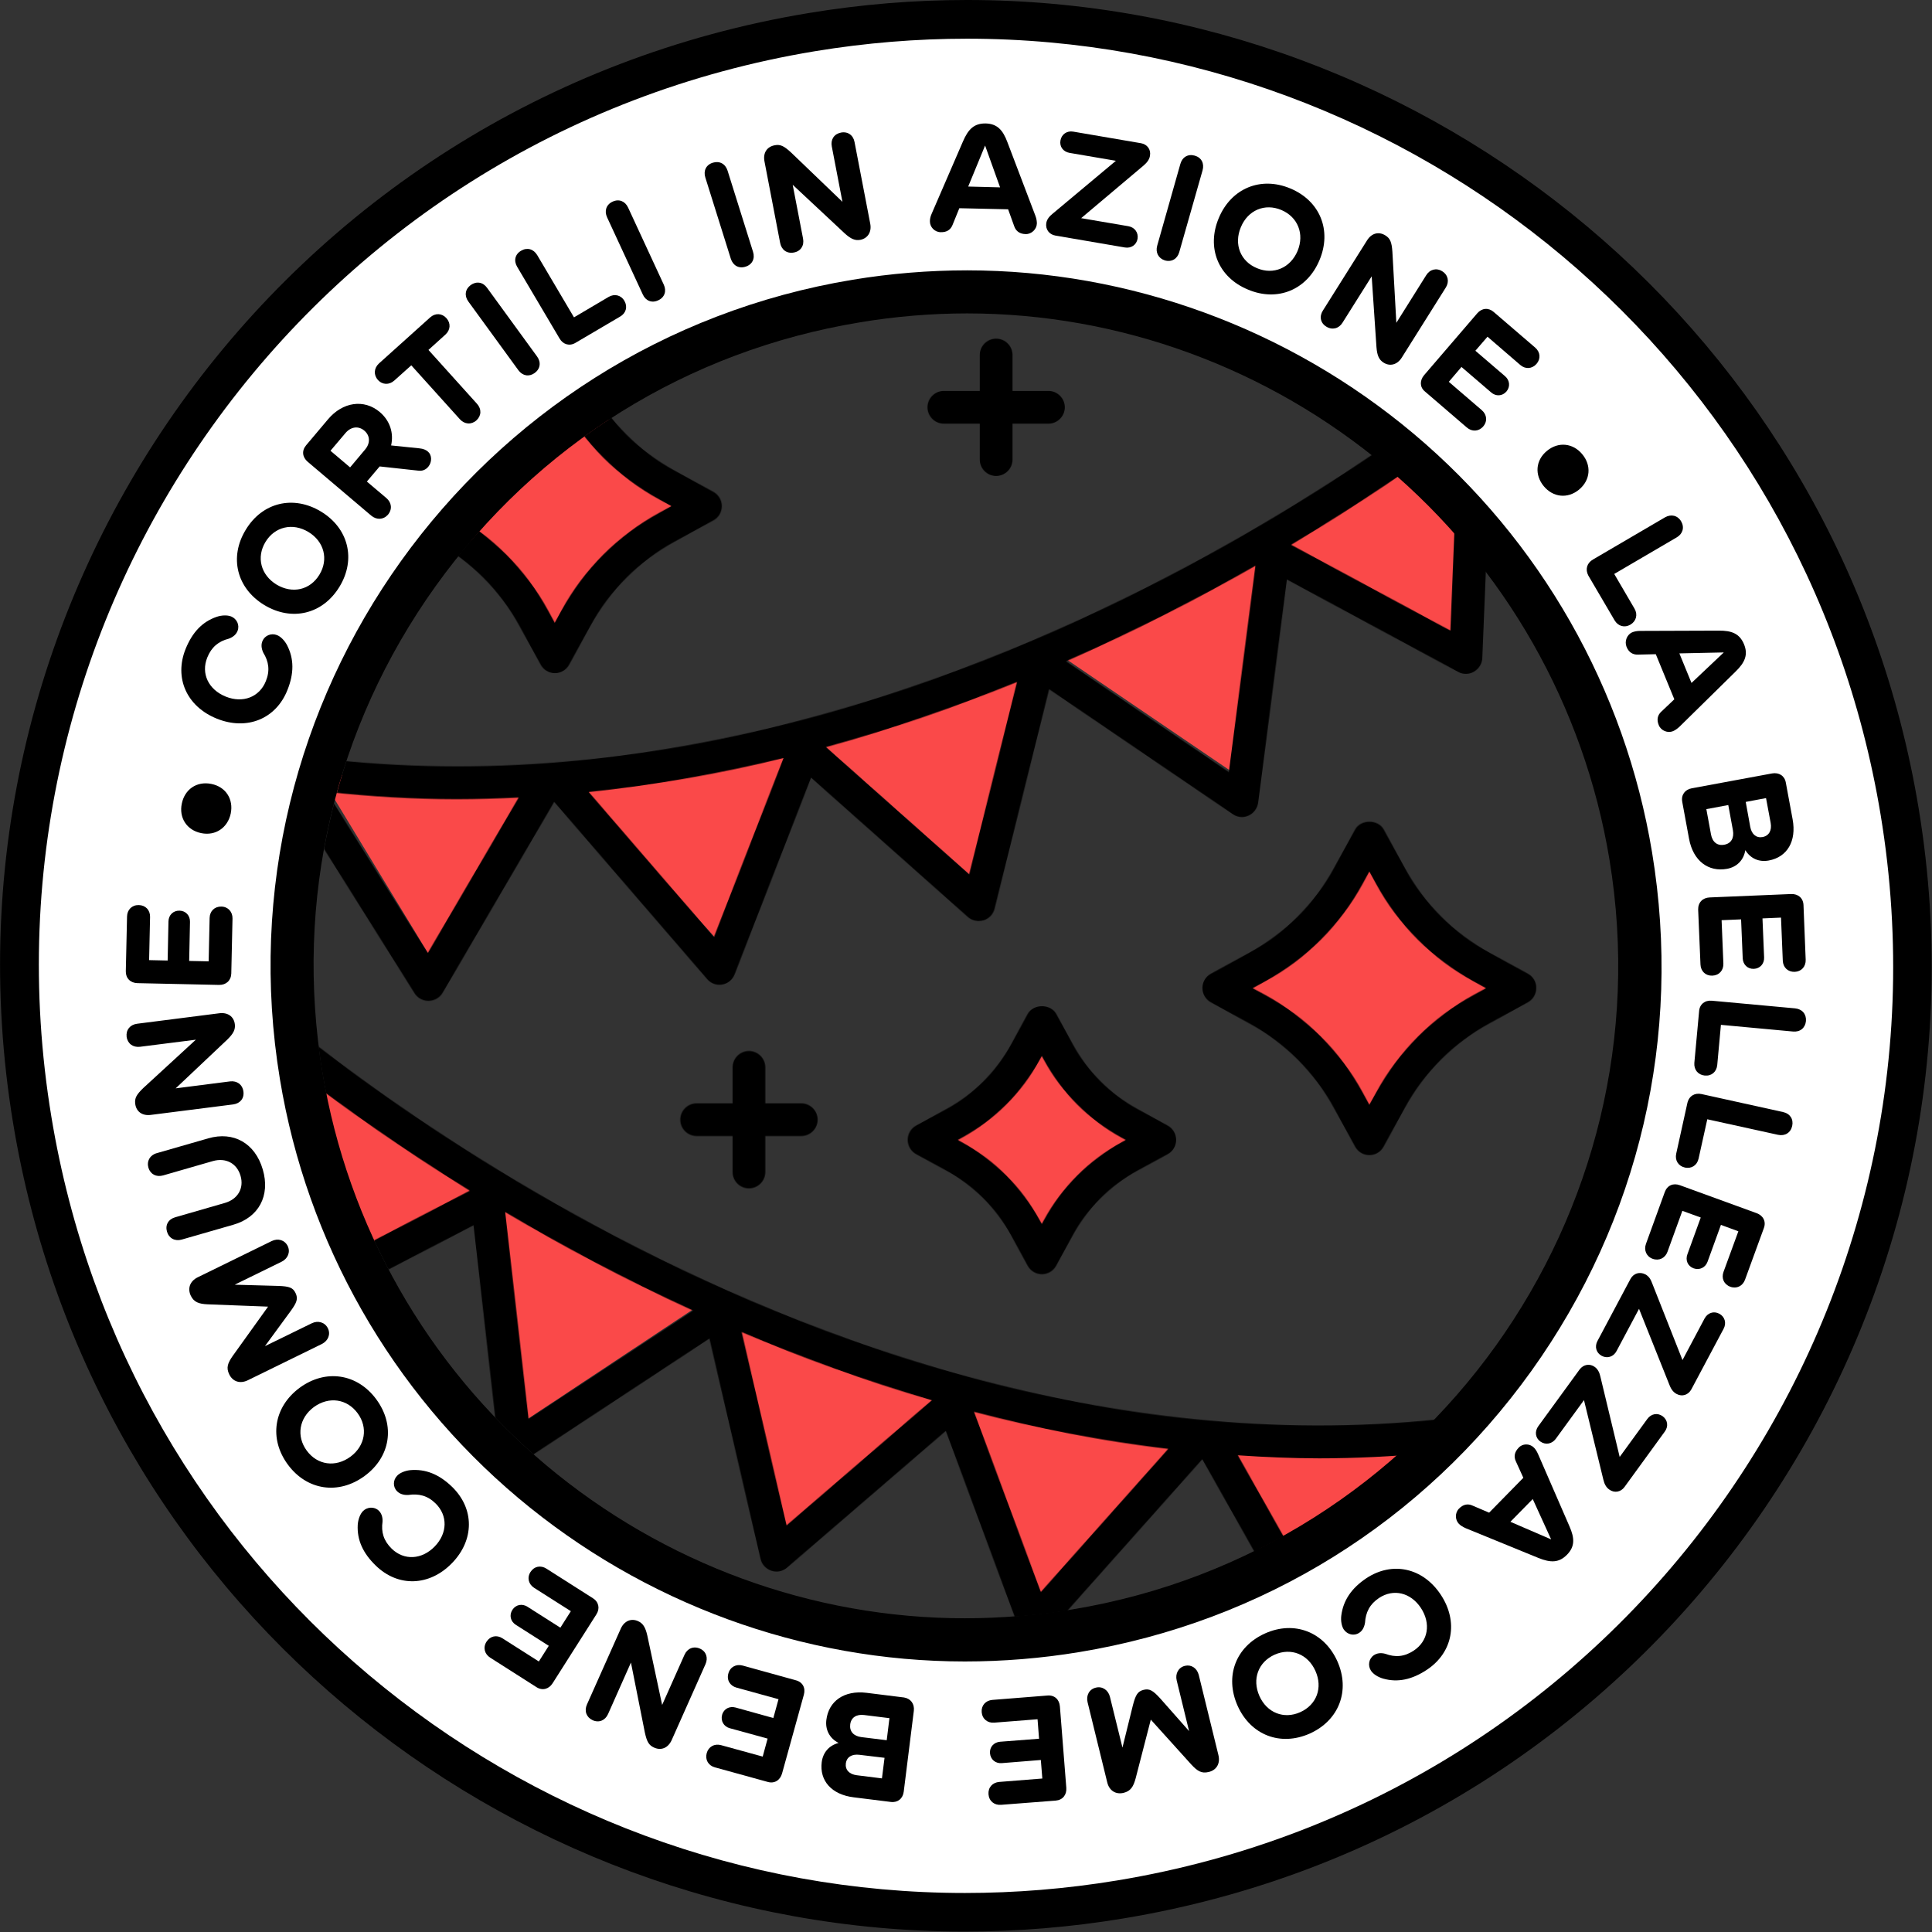 <svg width="2569" height="2569" viewBox="0 0 2569 2569" fill="none" xmlns="http://www.w3.org/2000/svg">
<rect x="0" y="0" width="2569" height="2569" fill="#333333" stroke="none"/>
<rect x="1652" y="1311" width="243.245" height="243.245" transform="rotate(-45 1652 1311)" fill="#FA4949"/>
<rect x="1258" y="1516" width="195.869" height="195.869" transform="rotate(-45 1258 1516)" fill="#FA4949"/>
<path d="M571.961 1272.25L425.529 1030.8L718.246 1030.71L571.961 1272.25Z" fill="#FA4949"/>
<path d="M954.799 1251.46L767.667 1039.98L1055.68 987.709L954.799 1251.46Z" fill="#FA4949"/>
<path d="M1307.21 1179.09L1090.8 986.904L1369.16 896.368L1307.21 1179.09Z" fill="#FA4949"/>
<path d="M1647.87 1032.91L1401.49 865.434L1685.78 737.422L1647.87 1032.91Z" fill="#FA4949"/>
<path d="M1958.33 853.089L1690.01 723.658L1952.39 555.241L1958.33 853.089Z" fill="#FA4949"/>
<path d="M411.344 1685.99L438.874 1404.95L673.225 1580.35L411.344 1685.99Z" fill="#FA4949"/>
<path d="M684.459 1898.3L667.239 1604.49L929.716 1735.6L684.459 1898.3Z" fill="#FA4949"/>
<path d="M1030.67 2049.89L968.671 1746.91L1264.74 1847.77L1030.67 2049.89Z" fill="#FA4949"/>
<path d="M1380 2133.35L1283.18 1851.62L1587.47 1919.57L1380 2133.35Z" fill="#FA4949"/>
<path d="M1736.29 2175.53L1599.1 1911.08L1910.07 1933.56L1736.29 2175.53Z" fill="#FA4949"/>
<rect x="597.5" y="692.5" width="244.659" height="202.94" transform="rotate(-45 597.5 692.5)" fill="#FA4949"/>
<path d="M1285.97 416.742C1488.73 416.742 1686.41 489.219 1842.96 620.764C2000.96 753.578 2106.41 938.937 2140.11 1142.96C2218.02 1614.78 1897.68 2062.15 1425.85 2140.06C1378.38 2147.85 1330.36 2151.84 1282.89 2151.84C1080.14 2151.84 882.457 2079.36 725.908 1948C567.908 1815.18 462.455 1629.82 428.753 1425.8C391.065 1197.32 444.517 967.566 579.324 779.307C714.312 591.048 914.348 466.388 1143.01 428.7C1190.48 420.728 1238.5 416.742 1285.97 416.742ZM1285.97 0C1216.39 0 1145.91 5.617 1075.06 17.394C375.482 132.995 -98.153 793.983 17.447 1493.57C121.27 2122.3 665.57 2568.4 1282.71 2568.4C1352.29 2568.4 1422.77 2562.78 1493.62 2551C2193.2 2435.4 2666.84 1774.41 2551.24 1074.83C2447.41 446.095 1903.11 0 1285.97 0Z" fill="black"/>
<path d="M1285.97 359.485C1502.13 359.485 1713.04 436.673 1879.92 576.915C2048.25 718.426 2160.95 916.107 2196.82 1133.72C2237.05 1377.42 2179.97 1622.21 2036.29 1822.97C1892.42 2023.73 1678.98 2156.55 1435.27 2196.77C1384.9 2205.11 1333.62 2209.27 1283.07 2209.27C1066.91 2209.27 856.002 2132.09 689.125 1991.84C520.797 1850.33 408.095 1652.65 372.219 1435.04C289.052 932.052 630.78 455.154 1133.77 371.987C1184.14 363.652 1235.42 359.485 1285.97 359.485ZM1285.97 51.459C1219.29 51.459 1151.53 56.894 1083.58 68.128C411.9 179.199 -42.71 813.552 68.361 1485.23C168.016 2088.96 690.574 2517.12 1283.07 2517.12C1349.75 2517.12 1417.52 2511.68 1485.46 2500.45C2157.14 2389.56 2611.75 1755.03 2500.68 1083.35C2400.85 479.615 1878.29 51.459 1285.97 51.459Z" fill="white"/>
<path d="M267.495 1107.81C248.108 1103.82 237.78 1087.15 241.766 1068.49C245.571 1049.83 261.335 1038.41 281.085 1042.4C300.653 1046.38 310.619 1063.05 306.814 1081.72C302.827 1100.56 286.702 1111.79 267.495 1107.81Z" fill="black"/>
<path d="M288.329 955.607C248.286 939.481 231.253 901.431 246.835 862.837C255.714 840.913 268.941 826.78 287.966 820.257C294.852 817.901 302.281 817.72 307.354 819.713C314.964 822.793 318.95 831.309 315.869 838.919C314.239 843.087 310.615 846.892 304.273 849.247C290.683 852.69 281.262 860.3 275.645 874.252C266.948 895.633 277.276 917.013 300.106 926.254C322.936 935.495 345.042 926.979 353.558 905.598C359.175 891.646 357.363 879.688 350.115 867.91C347.216 861.75 347.216 856.495 349.028 852.328C352.108 844.899 360.805 841.456 368.416 844.536C373.127 846.348 378.381 851.603 381.642 857.763C391.064 875.883 391.065 895.451 382.186 917.557C366.966 955.97 328.372 971.733 288.329 955.607Z" fill="black"/>
<path d="M351.389 804.492C314.788 782.206 304.46 741.075 326.747 704.474C348.852 667.874 390.163 658.089 426.764 680.195C463.365 702.3 473.694 743.612 451.407 780.213C429.121 816.813 387.99 826.598 351.389 804.492ZM424.771 764.087C437.092 743.793 431.113 720.057 410.095 707.374C389.077 694.69 365.34 700.307 353.019 720.6C340.698 740.894 346.677 764.449 367.695 777.314C388.895 789.997 412.45 784.561 424.771 764.087Z" fill="black"/>
<path d="M493.622 685.631L409.187 614.06C401.939 607.899 401.033 599.202 407.012 592.136L436.184 557.528C455.572 534.516 484.019 530.168 505.037 547.925C518.807 559.702 523.7 576.01 520.076 592.317L557.402 596.122C563.019 596.665 566.643 598.296 569.18 600.652C574.434 605.181 574.615 614.422 569.541 620.583C566.099 624.75 561.388 626.562 556.314 625.837L504.855 620.22L487.823 640.333L513.735 662.257C520.801 668.236 521.888 677.115 515.909 684.362C509.748 691.248 500.869 691.61 493.622 685.631ZM485.468 597.752C492.534 589.418 492.353 579.271 484.381 572.567C476.408 565.863 466.444 567.493 459.377 575.828L439.445 599.383L465.537 621.489L485.468 597.752Z" fill="black"/>
<path d="M611.391 557.347L546.886 485.776L524.237 506.069C517.533 512.049 508.473 511.868 502.494 505.163C496.515 498.459 497.24 489.581 503.762 483.42L572.072 421.996C578.776 416.017 587.655 416.379 593.634 423.083C599.613 429.788 599.07 438.666 592.366 444.827L569.717 465.301L634.221 536.872C640.563 543.939 640.201 552.817 633.497 558.977C626.792 564.957 617.732 564.413 611.391 557.347Z" fill="black"/>
<path d="M689.301 492.299L622.804 400.978C617.187 393.368 618.455 384.489 625.884 379.054C633.494 373.618 642.192 375.067 647.627 382.678L714.126 473.998C719.742 481.608 718.473 490.487 711.044 495.923C703.616 501.358 694.918 499.909 689.301 492.299Z" fill="black"/>
<path d="M744.034 450.081L687.683 354.774C682.791 346.621 684.965 337.923 692.938 333.393C700.91 328.682 709.426 331.038 714.318 339.192L763.24 421.996L809.264 394.818C817.055 390.288 825.752 392.281 830.281 400.072C834.811 407.863 832.456 416.379 824.665 420.909L765.233 455.879C757.442 460.59 748.745 458.235 744.034 450.081Z" fill="black"/>
<path d="M854.738 391.556L807.266 289.001C803.279 280.485 806.179 271.969 814.514 268.164C823.03 264.178 831.184 267.44 835.17 275.956L882.642 378.51C886.628 387.026 883.729 395.542 875.213 399.347C866.878 403.334 858.543 400.072 854.738 391.556Z" fill="black"/>
<path d="M971.787 344.084L937.904 236.093C935.005 227.034 938.991 219.061 947.869 216.344C956.748 213.626 964.539 217.793 967.438 226.853L1001.32 334.843C1004.22 343.903 1000.23 351.875 991.356 354.593C982.477 357.492 974.686 353.144 971.787 344.084Z" fill="black"/>
<path d="M1037.38 323.066L1016.55 214.713C1014.37 203.479 1019.63 195.144 1030.14 193.151C1037.57 191.701 1042.46 194.057 1051.88 202.754L1120.19 268.346L1106.05 194.782C1104.24 185.541 1109.14 178.112 1118.2 176.3C1127.25 174.488 1134.68 179.743 1136.31 188.983L1157.15 297.336C1159.33 308.389 1153.89 316.905 1144.11 318.898C1137.22 320.166 1131.6 317.992 1123.09 310.201L1054.05 245.696L1067.82 317.267C1069.64 326.508 1064.74 334.118 1055.68 335.749C1046.44 337.561 1039.2 332.306 1037.38 323.066Z" fill="black"/>
<path d="M1236.51 294.075C1236.51 291.719 1237.05 287.914 1239.04 283.747L1280.54 187.896C1287.6 171.589 1295.39 163.979 1310.61 164.16C1325.65 164.522 1333.44 172.495 1339.6 189.164L1376.75 286.827C1378.38 290.994 1378.74 294.799 1378.74 297.155C1378.56 304.765 1371.68 311.469 1363.88 311.288C1355.91 311.107 1351.02 307.483 1348.66 300.96L1340.51 278.311L1275.64 276.861L1266.58 299.148C1264.05 305.49 1258.97 308.932 1251 308.751C1242.85 308.751 1236.32 301.866 1236.51 294.075ZM1329.82 249.139L1309.89 193.513L1287.42 248.052L1329.82 249.139Z" fill="black"/>
<path d="M1391.25 296.611C1392.15 291.175 1395.77 287.37 1399.76 284.109L1483.83 213.806L1422.23 203.297C1413.89 201.848 1408.64 195.144 1410.09 186.809C1411.54 178.474 1418.79 173.582 1427.12 175.031L1517.17 190.433C1525.51 191.882 1530.58 198.767 1529.13 207.102C1528.41 211.632 1525.69 215.799 1520.8 219.967L1437.63 290.088L1500.32 300.779C1508.84 302.228 1513.91 309.294 1512.64 317.448C1511.19 325.783 1503.95 330.494 1495.61 329.045L1403.57 313.281C1394.87 311.831 1389.98 304.765 1391.25 296.611Z" fill="black"/>
<path d="M1538.74 326.689L1569.54 217.974C1572.08 208.914 1579.69 204.384 1588.56 206.921C1597.62 209.458 1601.61 217.249 1599.07 226.49L1568.09 335.205C1565.55 344.265 1557.94 348.794 1548.88 346.258C1540.37 343.54 1536.2 335.749 1538.74 326.689Z" fill="black"/>
<path d="M1620.64 289.907C1637.12 250.407 1676.44 234.1 1715.76 250.588C1755.26 267.077 1771.21 306.396 1754.54 345.896C1738.05 385.395 1698.73 401.703 1659.41 385.033C1619.91 368.726 1603.97 329.407 1620.64 289.907ZM1671.37 356.586C1693.29 365.827 1715.76 356.405 1725.37 333.756C1734.79 311.107 1725.73 288.458 1703.8 279.217C1681.88 269.976 1659.41 279.398 1649.99 302.047C1640.39 324.877 1649.45 347.526 1671.37 356.586Z" fill="black"/>
<path d="M1759.08 412.936L1817.78 319.622C1823.76 310.019 1833.37 307.483 1842.24 313.099C1848.59 317.086 1850.58 321.978 1851.48 334.843L1856.74 429.244L1896.42 366.008C1901.31 358.035 1910.19 355.861 1917.8 360.753C1925.59 365.645 1927.41 374.524 1922.51 382.315L1863.99 475.448C1858.01 485.051 1848.22 487.587 1839.71 482.152C1833.73 478.347 1831.19 472.911 1830.29 461.496L1823.94 367.457L1785.17 429.062C1780.28 437.035 1771.4 439.209 1763.61 434.317C1755.82 429.606 1754 420.728 1759.08 412.936Z" fill="black"/>
<path d="M1893.52 499.003L1964.18 416.741C1970.34 409.494 1979.22 408.769 1986.1 414.748L2041.37 462.221C2048.25 468.2 2048.98 477.078 2043.18 483.782C2037.2 490.668 2028.32 491.211 2021.44 485.232L1977.95 447.725L1961.82 466.388L2001.32 500.271C2007.67 505.707 2008.39 514.404 2003.14 520.565C1997.7 526.906 1989 527.269 1982.84 521.833L1943.34 487.95L1926.49 507.7L1970.34 545.388C1977.23 551.367 1978.13 560.246 1972.15 567.131C1966.35 573.835 1957.29 574.379 1950.41 568.399L1894.96 520.746C1887.9 515.129 1887.54 506.25 1893.52 499.003Z" fill="black"/>
<path d="M2056.95 599.565C2072.17 586.881 2091.73 589.237 2103.87 603.913C2116.2 618.59 2115.11 638.159 2099.71 651.023C2084.31 663.707 2064.92 661.17 2052.78 646.493C2040.46 631.636 2041.73 612.067 2056.95 599.565Z" fill="black"/>
<path d="M2118.2 743.974L2213.86 687.986C2222.02 683.275 2230.71 685.268 2235.43 693.24C2240.14 701.394 2237.6 709.91 2229.45 714.621L2146.46 763.181L2173.46 809.384C2177.99 817.176 2175.81 825.873 2168.02 830.584C2160.23 835.114 2151.72 832.758 2147 824.967L2112.03 765.355C2107.69 757.201 2110.04 748.685 2118.2 743.974Z" fill="black"/>
<path d="M2170.56 840.731C2172.74 839.825 2176.36 838.919 2180.89 838.919L2285.26 838.557C2303.01 838.375 2313.16 842.724 2318.96 856.495C2324.76 870.446 2320.41 880.774 2307.72 893.096L2233.25 966.297C2229.99 969.377 2226.73 971.37 2224.56 972.276C2217.49 975.175 2208.61 971.552 2205.71 964.304C2202.63 957.056 2204.08 950.896 2208.98 946.366L2226.37 929.877L2201.73 869.903L2177.81 870.447C2171.11 870.628 2165.67 867.366 2162.77 859.937C2159.87 852.508 2163.5 843.63 2170.56 840.731ZM2249.2 908.134L2292.14 867.547L2233.07 868.816L2249.2 908.134Z" fill="black"/>
<path d="M2249.56 1048.2L2356.28 1028.45C2365.52 1026.82 2372.95 1031.53 2374.58 1040.4L2383.64 1089.33C2389.08 1118.68 2376.39 1139.7 2351.93 1144.23C2339.25 1146.58 2327.83 1141.87 2320.77 1130.46C2318.59 1143.87 2309.35 1152.93 2296.49 1155.28C2271.66 1159.81 2251.37 1144.77 2245.93 1115.24L2236.88 1066.13V1065.95C2235.24 1057.07 2240.5 1049.83 2249.56 1048.2ZM2275.11 1109.44C2276.92 1119.59 2283.44 1125.02 2292.86 1123.21C2301.92 1121.58 2306.09 1114.33 2304.28 1104L2298.12 1070.48L2268.95 1075.92L2275.11 1109.44ZM2327.29 1099.29C2329.1 1109.44 2335.44 1114.51 2343.6 1113.06C2352.29 1111.43 2356.28 1104.18 2354.47 1094.22L2348.31 1061.24L2321.31 1066.32L2327.29 1099.29Z" fill="black"/>
<path d="M2273.47 1193.33L2381.64 1188.8C2391.06 1188.44 2397.76 1194.24 2398.13 1203.48L2401.03 1276.14C2401.39 1285.2 2395.41 1291.9 2386.53 1292.26C2377.47 1292.62 2370.95 1286.46 2370.59 1277.4L2368.23 1220.15L2343.59 1221.23L2345.76 1273.06C2346.12 1281.57 2340.33 1287.91 2332.17 1288.28C2323.66 1288.64 2317.68 1282.48 2317.31 1274.32L2315.14 1222.5L2289.23 1223.59L2291.59 1281.21C2291.95 1290.27 2285.97 1296.97 2276.91 1297.33C2268.03 1297.7 2261.51 1291.54 2261.14 1282.48L2258.06 1209.46C2257.88 1200.03 2264.04 1193.69 2273.47 1193.33Z" fill="black"/>
<path d="M2276.37 1330.67L2386.89 1340.82C2396.31 1341.73 2402.11 1348.43 2401.39 1357.67C2400.48 1366.91 2393.6 1372.53 2384.18 1371.62L2288.32 1362.75L2283.43 1416.2C2282.53 1425.26 2275.82 1431.06 2266.76 1430.15C2257.88 1429.24 2252.27 1422.36 2252.99 1413.3L2259.33 1344.45C2260.06 1335.39 2266.94 1329.77 2276.37 1330.67Z" fill="black"/>
<path d="M2262.59 1454.79L2370.95 1478.71C2380.19 1480.7 2385.08 1488.13 2383.09 1497.19C2381.09 1506.25 2373.48 1510.96 2364.24 1508.97L2270.2 1488.31L2258.61 1540.68C2256.62 1549.55 2249.19 1554.45 2240.31 1552.45C2231.61 1550.46 2226.9 1542.85 2228.89 1533.97L2243.75 1466.57C2245.93 1457.33 2253.54 1452.8 2262.59 1454.79Z" fill="black"/>
<path d="M2233.79 1576.01L2335.8 1613.15C2344.68 1616.41 2348.66 1624.39 2345.4 1633.08L2320.4 1701.57C2317.32 1710.09 2309.16 1714.08 2300.83 1711C2292.31 1707.92 2288.69 1699.76 2291.77 1691.25L2311.52 1637.25L2288.33 1628.74L2270.57 1677.66C2267.67 1685.63 2259.88 1689.25 2252.09 1686.54C2244.12 1683.64 2240.85 1675.66 2243.75 1667.87L2261.51 1618.95L2237.05 1610.07L2217.3 1664.43C2214.22 1672.95 2206.07 1676.93 2197.55 1673.85C2189.22 1670.77 2185.59 1662.44 2188.67 1653.92L2213.68 1585.07C2216.94 1576.19 2224.91 1572.75 2233.79 1576.01Z" fill="black"/>
<path d="M2187.77 1694.51C2192.66 1697.04 2195.2 1701.57 2197.01 1706.65L2237.23 1808.48L2266.59 1753.21C2270.57 1745.79 2278.72 1742.89 2286.15 1746.87C2293.58 1750.86 2295.94 1759.19 2291.95 1766.8L2249.01 1847.43C2245.02 1854.86 2236.87 1857.58 2229.44 1853.59C2225.27 1851.42 2222.19 1847.62 2219.84 1841.45L2179.43 1740.35L2149.53 1796.52C2145.55 1804.13 2137.21 1806.85 2129.78 1802.86C2122.36 1798.87 2120.18 1790.54 2124.17 1783.11L2168.02 1700.67C2172.18 1693.06 2180.34 1690.7 2187.77 1694.51Z" fill="black"/>
<path d="M2120.73 1817.72C2125.08 1820.98 2127.08 1825.87 2128.16 1830.95L2153.71 1937.31L2190.49 1886.75C2195.57 1879.87 2203.9 1878.24 2210.79 1883.13C2217.67 1888.2 2218.76 1896.72 2213.68 1903.6L2160.05 1977.35C2155.16 1984.05 2146.64 1985.68 2139.76 1980.61C2135.95 1977.89 2133.42 1973.72 2131.97 1967.38L2106.24 1861.75L2068.73 1913.21C2063.66 1920.09 2055.14 1921.72 2048.26 1916.83C2041.37 1911.94 2040.47 1903.24 2045.54 1896.36L2100.44 1820.98C2105.69 1814.09 2114.03 1812.83 2120.73 1817.72Z" fill="black"/>
<path d="M2039.37 1924.62C2041.18 1926.25 2043.36 1929.33 2045.17 1933.5L2086.84 2029.35C2094.09 2045.66 2094.09 2056.71 2083.58 2067.4C2073.07 2078.09 2062.02 2078.27 2045.53 2071.57L1948.95 2032.07C1944.79 2030.26 1941.71 2028.08 1940.08 2026.45C1934.64 2021.02 1934.46 2011.59 1940.08 2005.98C1945.51 2000.36 1951.85 1999.09 1958.01 2001.99L1980.12 2011.41L2025.6 1965.03L2015.63 1943.1C2012.73 1936.94 2013.82 1930.78 2019.26 1925.17C2024.33 1919.37 2033.75 1919.19 2039.37 1924.62ZM2008.39 2023.55L2062.56 2046.93L2038.1 1993.29L2008.39 2023.55Z" fill="black"/>
<path d="M1915.8 2120.49C1939.54 2156.37 1931.93 2197.32 1897.32 2220.33C1877.57 2233.37 1858.73 2237.54 1839.34 2232.1C1832.27 2230.11 1826.11 2226.13 1823.03 2221.6C1818.5 2214.71 1820.13 2205.47 1826.84 2200.94C1830.64 2198.4 1835.72 2197.32 1842.24 2199.13C1855.29 2204.02 1867.43 2203.11 1879.93 2194.78C1899.13 2182.1 1902.94 2158.72 1889.35 2138.07C1875.76 2117.59 1852.93 2112.16 1833.72 2124.84C1821.22 2133.17 1815.97 2144.05 1815.06 2157.82C1813.97 2164.52 1811.07 2168.87 1807.27 2171.22C1800.57 2175.75 1791.51 2173.58 1786.79 2166.69C1784.08 2162.53 1782.63 2155.28 1783.53 2148.21C1786.07 2128.1 1797.12 2111.79 1816.87 2098.57C1851.48 2075.74 1892.07 2084.61 1915.8 2120.49Z" fill="black"/>
<path d="M1778.27 2208.91C1795.66 2247.87 1780.62 2287.55 1741.67 2305.12C1702.53 2322.52 1663.03 2307.12 1645.63 2268.16C1628.24 2229.02 1643.1 2189.52 1682.24 2171.95C1721.19 2154.55 1760.69 2169.96 1778.27 2208.91ZM1694.92 2200.21C1673.17 2210 1664.66 2232.65 1674.62 2255.12C1684.59 2277.58 1707.24 2286.46 1728.98 2276.68C1750.73 2266.89 1759.24 2244.24 1749.1 2221.78C1739.13 2199.49 1716.66 2190.61 1694.92 2200.21Z" fill="black"/>
<path d="M1594.01 2227.21L1620.1 2333.57C1623 2345.17 1617.38 2353.87 1607.24 2356.22C1597.63 2358.58 1592.2 2354.95 1584.22 2346.44L1530.23 2286.64L1510.12 2364.56C1507.04 2375.97 1503.41 2381.59 1494.17 2383.94C1484.03 2386.48 1474.97 2381.41 1472.25 2369.81L1446.16 2263.45C1443.98 2254.21 1448.51 2246.06 1457.21 2244.06C1465.72 2241.89 1473.7 2247.32 1475.87 2256.2L1492.54 2323.79L1506.49 2267.26C1510.12 2253.49 1512.83 2248.96 1520.81 2246.96C1528.6 2245.15 1533.13 2247.87 1542.73 2258.38L1581.14 2301.86L1564.66 2234.46C1562.48 2225.58 1567.01 2217.07 1575.71 2215.07C1583.86 2213.08 1591.65 2217.97 1594.01 2227.21Z" fill="black"/>
<path d="M1409.36 2269.07L1417.88 2377.24C1418.6 2386.66 1412.99 2393.55 1403.75 2394.27L1331.09 2399.89C1322.03 2400.61 1315.14 2394.82 1314.42 2385.94C1313.69 2376.88 1319.67 2370.17 1328.73 2369.45L1385.99 2364.92L1384 2340.28L1332.18 2344.44C1323.66 2345.17 1317.14 2339.55 1316.41 2331.4C1315.69 2322.88 1321.67 2316.72 1329.82 2316L1381.64 2312.01L1379.65 2286.1L1322.03 2290.63C1312.97 2291.35 1306.08 2285.56 1305.36 2276.68C1304.63 2267.8 1310.61 2261.1 1319.67 2260.37L1392.69 2254.57C1401.93 2253.67 1408.64 2259.65 1409.36 2269.07Z" fill="black"/>
<path d="M1215.13 2274.87L1201.72 2382.31C1200.64 2391.55 1193.75 2397.17 1184.69 2396.08L1135.23 2389.92C1105.69 2386.3 1089.57 2367.82 1092.65 2343.18C1094.28 2330.49 1102.25 2320.89 1115.11 2317.63C1102.97 2311.47 1097.18 2299.87 1098.81 2287.01C1101.89 2262 1122.36 2247.32 1152.26 2250.95L1201.72 2257.11H1201.91C1210.97 2258.56 1216.22 2265.62 1215.13 2274.87ZM1142.84 2333.39C1132.69 2332.12 1125.81 2336.47 1124.72 2344.62C1123.63 2353.32 1129.25 2359.3 1139.39 2360.57L1172.73 2364.74L1176.18 2337.38L1142.84 2333.39ZM1149 2280.48C1138.85 2279.21 1131.6 2283.74 1130.52 2293.17C1129.43 2302.23 1135.05 2308.57 1145.37 2309.84L1179.08 2314L1182.7 2284.65L1149 2280.48Z" fill="black"/>
<path d="M1068.9 2253.49L1039.91 2358.21C1037.37 2367.27 1029.76 2371.98 1020.89 2369.45L950.583 2350.06C941.885 2347.71 937.355 2339.91 939.71 2331.22C942.066 2322.52 950.039 2318.17 958.737 2320.53L1014.18 2335.75L1020.7 2311.83L970.513 2298.06C962.36 2295.88 958.011 2288.27 960.185 2280.3C962.36 2272.15 970.151 2268.34 978.123 2270.52L1028.31 2284.47L1035.2 2259.46L979.392 2244.06C970.694 2241.71 965.984 2233.92 968.52 2225.22C970.876 2216.52 978.848 2212.35 987.545 2214.71L1058.21 2234.28C1067.27 2236.63 1071.44 2244.43 1068.9 2253.49Z" fill="black"/>
<path d="M938.083 2212.9L893.146 2313.82C888.435 2324.15 879.376 2328.14 869.773 2323.79C862.888 2320.71 860.17 2316.18 857.452 2303.68L838.97 2210.72L808.53 2279.21C804.725 2287.73 796.39 2291.17 788.055 2287.37C779.72 2283.56 776.64 2275.05 780.445 2266.53L825.381 2165.79C829.91 2155.46 839.152 2151.47 848.392 2155.64C854.915 2158.54 858.177 2163.61 860.713 2174.67L880.464 2267.08L910.178 2200.4C913.983 2191.88 922.319 2188.44 930.835 2192.24C938.988 2195.87 941.888 2204.38 938.083 2212.9Z" fill="black"/>
<path d="M792.954 2146.76L734.791 2238.27C729.717 2246.24 721.02 2248.41 713.229 2243.34L651.805 2204.2C644.195 2199.31 642.021 2190.61 646.913 2183C651.805 2175.39 660.502 2173.58 668.112 2178.47L716.49 2209.27L729.718 2188.44L685.87 2160.53C678.803 2156 676.81 2147.67 681.34 2140.6C685.87 2133.54 694.385 2132.09 701.271 2136.44L745.119 2164.34L759.071 2142.41L710.33 2111.43C702.72 2106.54 700.545 2097.84 705.438 2090.23C710.33 2082.62 719.028 2080.99 726.638 2085.88L788.424 2125.2C796.215 2130.09 798.027 2138.97 792.954 2146.76Z" fill="black"/>
<path d="M601.066 2078.45C570.989 2109.44 529.315 2110.71 499.599 2081.72C482.567 2065.23 474.595 2047.65 475.682 2027.54C476.225 2020.29 478.762 2013.41 482.567 2009.42C488.184 2003.62 497.787 2003.08 503.585 2008.69C506.846 2011.77 509.021 2016.67 508.659 2023.37C506.666 2037.32 510.108 2048.74 520.798 2059.25C537.287 2075.37 561.024 2073.92 578.056 2056.35C595.088 2038.77 595.631 2015.22 579.143 1999.09C568.453 1988.58 556.675 1985.86 542.904 1987.86C536.2 1988.22 531.308 1986.23 528.047 1982.97C522.248 1977.35 522.43 1967.93 528.228 1962.13C531.671 1958.5 538.556 1955.61 545.441 1954.88C565.735 1953.07 583.853 1960.32 601.066 1976.99C630.963 2005.98 630.963 2047.65 601.066 2078.45Z" fill="black"/>
<path d="M484.751 1962.67C450.144 1988.04 408.107 1981.88 382.74 1947.45C357.373 1913.03 363.896 1870.99 398.322 1845.44C432.749 1820.07 474.967 1826.23 500.334 1860.66C525.882 1895.27 519.359 1937.31 484.751 1962.67ZM475.51 1879.14C461.377 1859.94 437.28 1856.49 417.348 1870.99C397.598 1885.67 393.793 1909.76 407.926 1928.97C422.059 1948.18 446.158 1951.62 466.089 1936.94C485.658 1922.45 489.643 1898.35 475.51 1879.14Z" fill="black"/>
<path d="M428.029 1787.1L329.642 1835.29C318.952 1840.55 309.348 1836.92 304.819 1827.5C300.47 1818.62 302.826 1812.46 309.53 1802.86L356.458 1737.45L276.009 1734.37C264.231 1733.83 257.89 1731.47 253.722 1722.96C249.193 1713.53 252.273 1703.75 262.782 1698.49L361.169 1650.3C369.685 1646.13 378.563 1648.85 382.55 1656.82C386.355 1664.79 382.912 1673.49 374.577 1677.66L312.067 1708.28L370.229 1709.91C384.543 1710.45 389.616 1712.08 393.059 1719.51C396.502 1726.76 394.871 1731.83 386.536 1743.25L352.291 1790L414.621 1759.56C422.775 1755.57 432.015 1758.11 436.001 1766.26C439.807 1774.05 436.545 1782.75 428.029 1787.1Z" fill="black"/>
<path d="M310.247 1628.55L241.576 1648.3C232.516 1650.84 224.543 1646.49 222.006 1637.61C219.47 1628.74 223.999 1621.12 233.059 1618.59L299.013 1599.56C316.045 1594.67 324.743 1580.18 319.851 1563.51C314.958 1546.66 300.1 1539.05 282.887 1543.94L216.934 1562.96C207.874 1565.5 200.083 1561.51 197.365 1552.82C194.828 1543.94 199.357 1535.96 208.236 1533.43L276.908 1513.68C310.61 1503.89 339.238 1520.2 349.385 1554.99C359.713 1589.96 343.949 1618.95 310.247 1628.55Z" fill="black"/>
<path d="M310.073 1468.56L200.452 1482.51C189.218 1483.96 181.065 1478.17 179.796 1467.66C178.89 1460.23 181.428 1455.52 190.668 1446.64L260.427 1382.5L186.139 1391.92C176.898 1393 169.649 1387.75 168.381 1378.69C167.294 1369.45 172.911 1362.56 182.152 1361.3L291.592 1347.34C302.826 1345.89 310.979 1351.69 312.248 1361.84C313.153 1368.91 310.436 1374.34 302.282 1382.31L233.611 1447.18L305.906 1437.94C315.147 1436.85 322.394 1442.11 323.663 1451.35C324.931 1460.59 319.314 1467.29 310.073 1468.56Z" fill="black"/>
<path d="M291.232 1309.66L182.879 1307.3C173.457 1307.12 167.115 1300.78 167.296 1291.54L168.927 1218.7C169.108 1209.64 175.45 1203.3 184.509 1203.48C193.569 1203.66 199.73 1210.18 199.548 1219.24L198.28 1276.68L222.922 1277.22L224.009 1225.22C224.19 1216.7 230.351 1210.73 238.685 1210.91C247.202 1211.09 252.819 1217.61 252.638 1225.76L251.551 1277.77L277.461 1278.31L278.729 1220.69C278.911 1211.63 285.252 1205.29 294.312 1205.47C303.19 1205.65 309.351 1212.36 309.169 1221.42L307.539 1294.62C307.177 1303.86 300.654 1309.84 291.232 1309.66Z" fill="black"/>
<mask id="mask0_1517_512" style="mask-type:alpha" maskUnits="userSpaceOnUse" x="288" y="450" width="1755" height="1758">
<path d="M578.602 625.837L527.325 653.922C520.259 657.727 515.91 664.975 515.91 672.947C515.91 680.919 520.259 688.167 527.144 691.972L578.421 720.057C625.893 745.967 664.849 784.924 690.76 832.396L718.844 883.673C722.649 890.74 729.898 895.088 737.87 895.088C745.843 895.088 753.09 890.74 756.895 883.673L784.98 832.396C810.89 784.924 849.847 745.967 897.319 720.057L948.597 691.972C955.663 688.167 959.831 680.919 959.831 672.947C959.831 664.975 955.482 657.727 948.415 653.922L897.138 625.837C849.665 599.927 810.709 560.97 784.799 513.498L756.714 462.221C749.104 448.269 726.093 448.269 718.483 462.221L690.398 513.498C664.85 560.97 626.074 599.927 578.602 625.837ZM728.991 534.335L737.87 518.028L746.749 534.335C776.645 589.236 821.58 633.991 876.482 664.069L892.789 672.947L876.3 682.007C821.399 712.084 776.645 756.839 746.567 811.74L737.689 828.047L728.811 811.74C698.914 756.839 653.978 712.084 599.258 682.007L582.77 672.947L599.258 664.069C654.159 633.991 699.094 589.236 728.991 534.335Z" fill="#FA4949"/>
<path d="M2031.75 1294.8L1980.48 1266.71C1933 1240.8 1894.05 1201.85 1868.14 1154.37L1840.05 1103.1C1832.44 1089.14 1809.43 1089.14 1801.82 1103.1L1773.74 1154.37C1747.83 1201.85 1708.87 1240.8 1661.4 1266.71L1610.12 1294.8C1603.05 1298.6 1598.89 1305.85 1598.89 1313.82C1598.89 1321.8 1603.24 1329.04 1610.12 1332.85L1661.4 1360.93C1708.87 1386.84 1747.83 1425.8 1773.74 1473.27L1801.82 1524.55C1805.63 1531.62 1812.87 1535.96 1820.85 1535.96C1828.82 1535.96 1836.07 1531.62 1839.87 1524.55L1867.96 1473.27C1893.87 1425.8 1932.82 1386.84 1980.3 1360.93L2031.57 1332.85C2038.46 1329.04 2042.81 1321.8 2042.81 1313.82C2042.99 1305.85 2038.64 1298.6 2031.75 1294.8ZM1959.64 1322.88C1904.74 1352.78 1859.98 1397.72 1829.91 1452.62L1820.85 1468.92L1811.97 1452.62C1782.07 1397.72 1737.14 1352.96 1682.24 1322.88L1665.75 1314L1682.24 1304.94C1737.14 1275.05 1781.89 1230.11 1811.97 1175.21L1820.85 1158.9L1829.73 1175.21C1859.62 1230.11 1904.56 1274.87 1959.46 1304.94L1975.95 1314L1959.64 1322.88Z" fill="#FA4949"/>
<path d="M1512.64 1474.72C1476.22 1454.79 1446.5 1425.07 1426.57 1388.66L1404.65 1348.43C1397.04 1334.48 1374.03 1334.48 1366.42 1348.43L1344.49 1388.66C1324.56 1425.07 1294.85 1454.79 1258.43 1474.72L1218.2 1496.65C1211.32 1500.45 1206.97 1507.7 1206.97 1515.67C1206.97 1523.64 1211.32 1530.89 1218.2 1534.7L1258.43 1556.62C1294.85 1576.55 1324.56 1606.27 1344.49 1642.69L1366.42 1682.91C1370.22 1689.98 1377.47 1694.33 1385.44 1694.33C1393.42 1694.33 1400.66 1689.98 1404.47 1682.91L1426.39 1642.69C1446.32 1606.27 1476.04 1576.55 1512.46 1556.62L1552.68 1534.7C1559.75 1530.89 1563.92 1523.64 1563.92 1515.67C1563.92 1507.7 1559.57 1500.45 1552.68 1496.65L1512.64 1474.72ZM1491.62 1518.75C1447.95 1542.67 1412.08 1578.36 1388.16 1622.21L1385.26 1627.47L1382.36 1622.21C1358.45 1578.54 1322.75 1542.67 1278.9 1518.75L1273.65 1515.85L1278.9 1512.95C1322.57 1489.04 1358.45 1453.34 1382.36 1409.49L1385.26 1404.24L1388.16 1409.49C1412.08 1453.34 1447.95 1489.04 1491.62 1512.95L1496.88 1515.85L1491.62 1518.75Z" fill="#FA4949"/>
<path d="M634.767 2008.69L594.542 1986.77C558.122 1966.84 528.407 1937.12 508.476 1900.7L486.552 1860.48C478.942 1846.53 455.93 1846.53 448.32 1860.48L426.396 1900.7C406.465 1937.12 376.75 1967.02 340.33 1986.77L300.105 2008.69C293.22 2012.5 288.871 2019.75 288.871 2027.72C288.871 2035.69 293.22 2042.94 300.105 2046.74L340.33 2068.67C376.75 2088.6 406.465 2118.32 426.396 2154.74L448.32 2194.96C452.125 2202.03 459.372 2206.37 467.345 2206.37C475.317 2206.37 482.566 2202.03 486.371 2194.96L508.294 2154.74C528.226 2118.32 557.941 2088.6 594.361 2068.67L634.586 2046.74C641.652 2042.94 645.82 2035.69 645.82 2027.72C646.182 2019.93 641.834 2012.5 634.767 2008.69ZM573.706 2030.8C530.038 2054.72 494.162 2090.41 470.244 2134.26L467.345 2139.52L464.446 2134.26C440.529 2090.59 404.834 2054.72 360.985 2030.8L355.731 2027.9L360.985 2025C404.652 2001.08 440.529 1965.39 464.446 1921.54L467.345 1916.29L470.244 1921.54C494.162 1965.21 530.038 2001.08 573.706 2025L578.96 2027.9L573.706 2030.8Z" fill="#FA4949"/>
<path d="M1324.57 632.903C1336.53 632.903 1346.31 623.119 1346.31 611.16V563.326H1394.14C1406.1 563.326 1415.89 553.541 1415.89 541.583C1415.89 529.624 1406.1 519.84 1394.14 519.84H1346.31V472.005C1346.31 460.046 1336.53 450.262 1324.57 450.262C1312.61 450.262 1302.82 460.046 1302.82 472.005V519.84H1254.99C1243.03 519.84 1233.25 529.624 1233.25 541.583C1233.25 553.541 1243.03 563.326 1254.99 563.326H1302.82V611.16C1302.82 623.119 1312.61 632.903 1324.57 632.903Z" fill="black"/>
<path d="M995.874 1580.18C1007.83 1580.18 1017.62 1570.39 1017.62 1558.43V1510.6H1065.45C1077.41 1510.6 1087.19 1500.81 1087.19 1488.85C1087.19 1476.9 1077.41 1467.11 1065.45 1467.11H1017.62V1419.28C1017.62 1407.32 1007.83 1397.53 995.874 1397.53C983.916 1397.53 974.131 1407.32 974.131 1419.28V1467.11H926.296C914.337 1467.11 904.553 1476.9 904.553 1488.85C904.553 1500.81 914.337 1510.6 926.296 1510.6H974.131V1558.43C974.131 1570.39 983.734 1580.18 995.874 1580.18Z" fill="black"/>
<path d="M2004.93 469.649C1997.14 476.535 1209.14 1160.72 321.297 992.388C309.52 990.214 298.105 997.824 295.931 1009.78C293.756 1021.56 301.366 1032.98 313.325 1035.15C335.249 1039.32 357.174 1042.76 378.917 1046.02L551.23 1320.71C555.216 1327.05 562.102 1330.86 569.712 1330.86H570.074C577.684 1330.67 584.75 1326.69 588.555 1320.16L736.952 1066.31L940.25 1301.86C944.417 1306.76 950.396 1309.47 956.738 1309.47C958.006 1309.47 959.274 1309.29 960.362 1309.11C967.972 1307.84 974.133 1302.59 976.851 1295.52L1078.5 1034.06L1286.87 1219.24C1290.86 1222.86 1296.11 1224.68 1301.37 1224.68C1303.54 1224.68 1305.71 1224.31 1307.89 1223.77C1315.14 1221.6 1320.75 1215.62 1322.56 1208.19L1395.04 916.469L1639.29 1082.62C1642.91 1085.16 1647.26 1086.43 1651.43 1086.43C1654.51 1086.43 1657.41 1085.7 1660.31 1084.43C1667.19 1081.35 1671.9 1074.83 1672.99 1067.4L1711.22 770.609L1938.98 893.458C1942.24 895.27 1945.68 895.994 1949.31 895.994C1953.11 895.994 1956.74 895.088 1960 893.095C1966.52 889.29 1970.69 882.586 1971.05 875.157L1984.46 542.851C2015.62 518.571 2033.02 503.532 2034.11 502.445C2043.17 494.473 2044.07 480.702 2036.1 471.824C2027.58 462.583 2013.81 461.677 2004.93 469.649ZM568.806 1267.26L434.362 1052.91C492.706 1059.25 550.506 1062.69 607.4 1062.69C634.941 1062.69 662.301 1061.79 689.661 1060.52L568.806 1267.26ZM949.309 1246.06L782.794 1053.09C871.94 1043.85 958.55 1028.45 1041.9 1007.97L949.309 1246.06ZM1288.68 1162.71L1098.25 993.476C1187.39 969.015 1272.37 939.299 1352.28 906.866L1288.68 1162.71ZM1634.03 1026.63L1417.51 879.325C1509.92 838.738 1594.53 795.07 1669.37 752.309L1634.03 1026.63ZM1928.65 838.556L1716.84 724.405C1809.61 668.961 1885.17 616.777 1939.16 576.734L1928.65 838.556Z" fill="black"/>
<path d="M2015.62 1873.16C1126.15 2027.54 348.477 1331.04 340.686 1323.97C331.807 1315.82 318.038 1316.54 309.884 1325.42C301.73 1334.3 302.454 1348.07 311.333 1356.04C312.42 1357.13 329.452 1372.35 360.255 1397.17L368.409 1729.66C368.59 1737.09 372.575 1743.97 379.098 1747.78C382.541 1749.77 386.347 1750.86 390.152 1750.86C393.595 1750.86 397.037 1750.13 400.117 1748.5L629.687 1629.28L663.208 1926.61C664.114 1934.22 668.825 1940.75 675.529 1943.83C678.428 1945.28 681.689 1945.82 684.769 1945.82C688.937 1945.82 693.105 1944.55 696.728 1942.2L943.331 1779.85L1011.28 2072.84C1012.91 2080.27 1018.53 2086.24 1025.77 2088.6C1027.95 2089.32 1030.3 2089.69 1032.48 2089.69C1037.55 2089.69 1042.62 2087.88 1046.61 2084.43L1257.7 1902.7L1355.18 2165.79C1357.9 2173.04 1364.06 2178.11 1371.49 2179.56C1372.76 2179.74 1374.21 2179.92 1375.47 2179.92C1381.63 2179.92 1387.61 2177.38 1391.78 2172.67L1598.7 1940.38L1743.11 2196.59C1746.92 2203.29 1753.8 2207.46 1761.41 2207.64C1761.59 2207.64 1761.96 2207.64 1762.14 2207.64C1769.57 2207.64 1776.45 2203.84 1780.44 2197.68L1956.74 1925.89C1978.66 1922.99 2000.59 1919.73 2022.69 1915.92C2034.47 1913.93 2042.44 1902.7 2040.45 1890.74C2038.64 1879.14 2027.4 1871.17 2015.62 1873.16ZM404.828 1432.14C458.099 1472.91 532.75 1526.36 624.614 1583.26L411.17 1694.14L404.828 1432.14ZM671.724 1611.7C746.013 1655.73 829.723 1700.67 921.587 1742.7L702.888 1886.75L671.724 1611.7ZM1045.89 2028.26L986.273 1771.33C1065.64 1805.03 1150.25 1836.02 1239.04 1861.93L1045.89 2028.26ZM1383.99 2116.87L1295.21 1877.33C1378.19 1899.07 1464.44 1916.1 1553.4 1926.61L1383.99 2116.87ZM1763.77 2144.04L1645.99 1935.13C1681.69 1937.49 1717.75 1939.12 1754.16 1939.12C1802.72 1939.12 1851.83 1936.76 1901.47 1932.05L1763.77 2144.04Z" fill="black"/>
</mask>
<g mask="url(#mask0_1517_512)">
<circle cx="1285" cy="1284.08" r="868" fill="black"/>
</g>
</svg>
